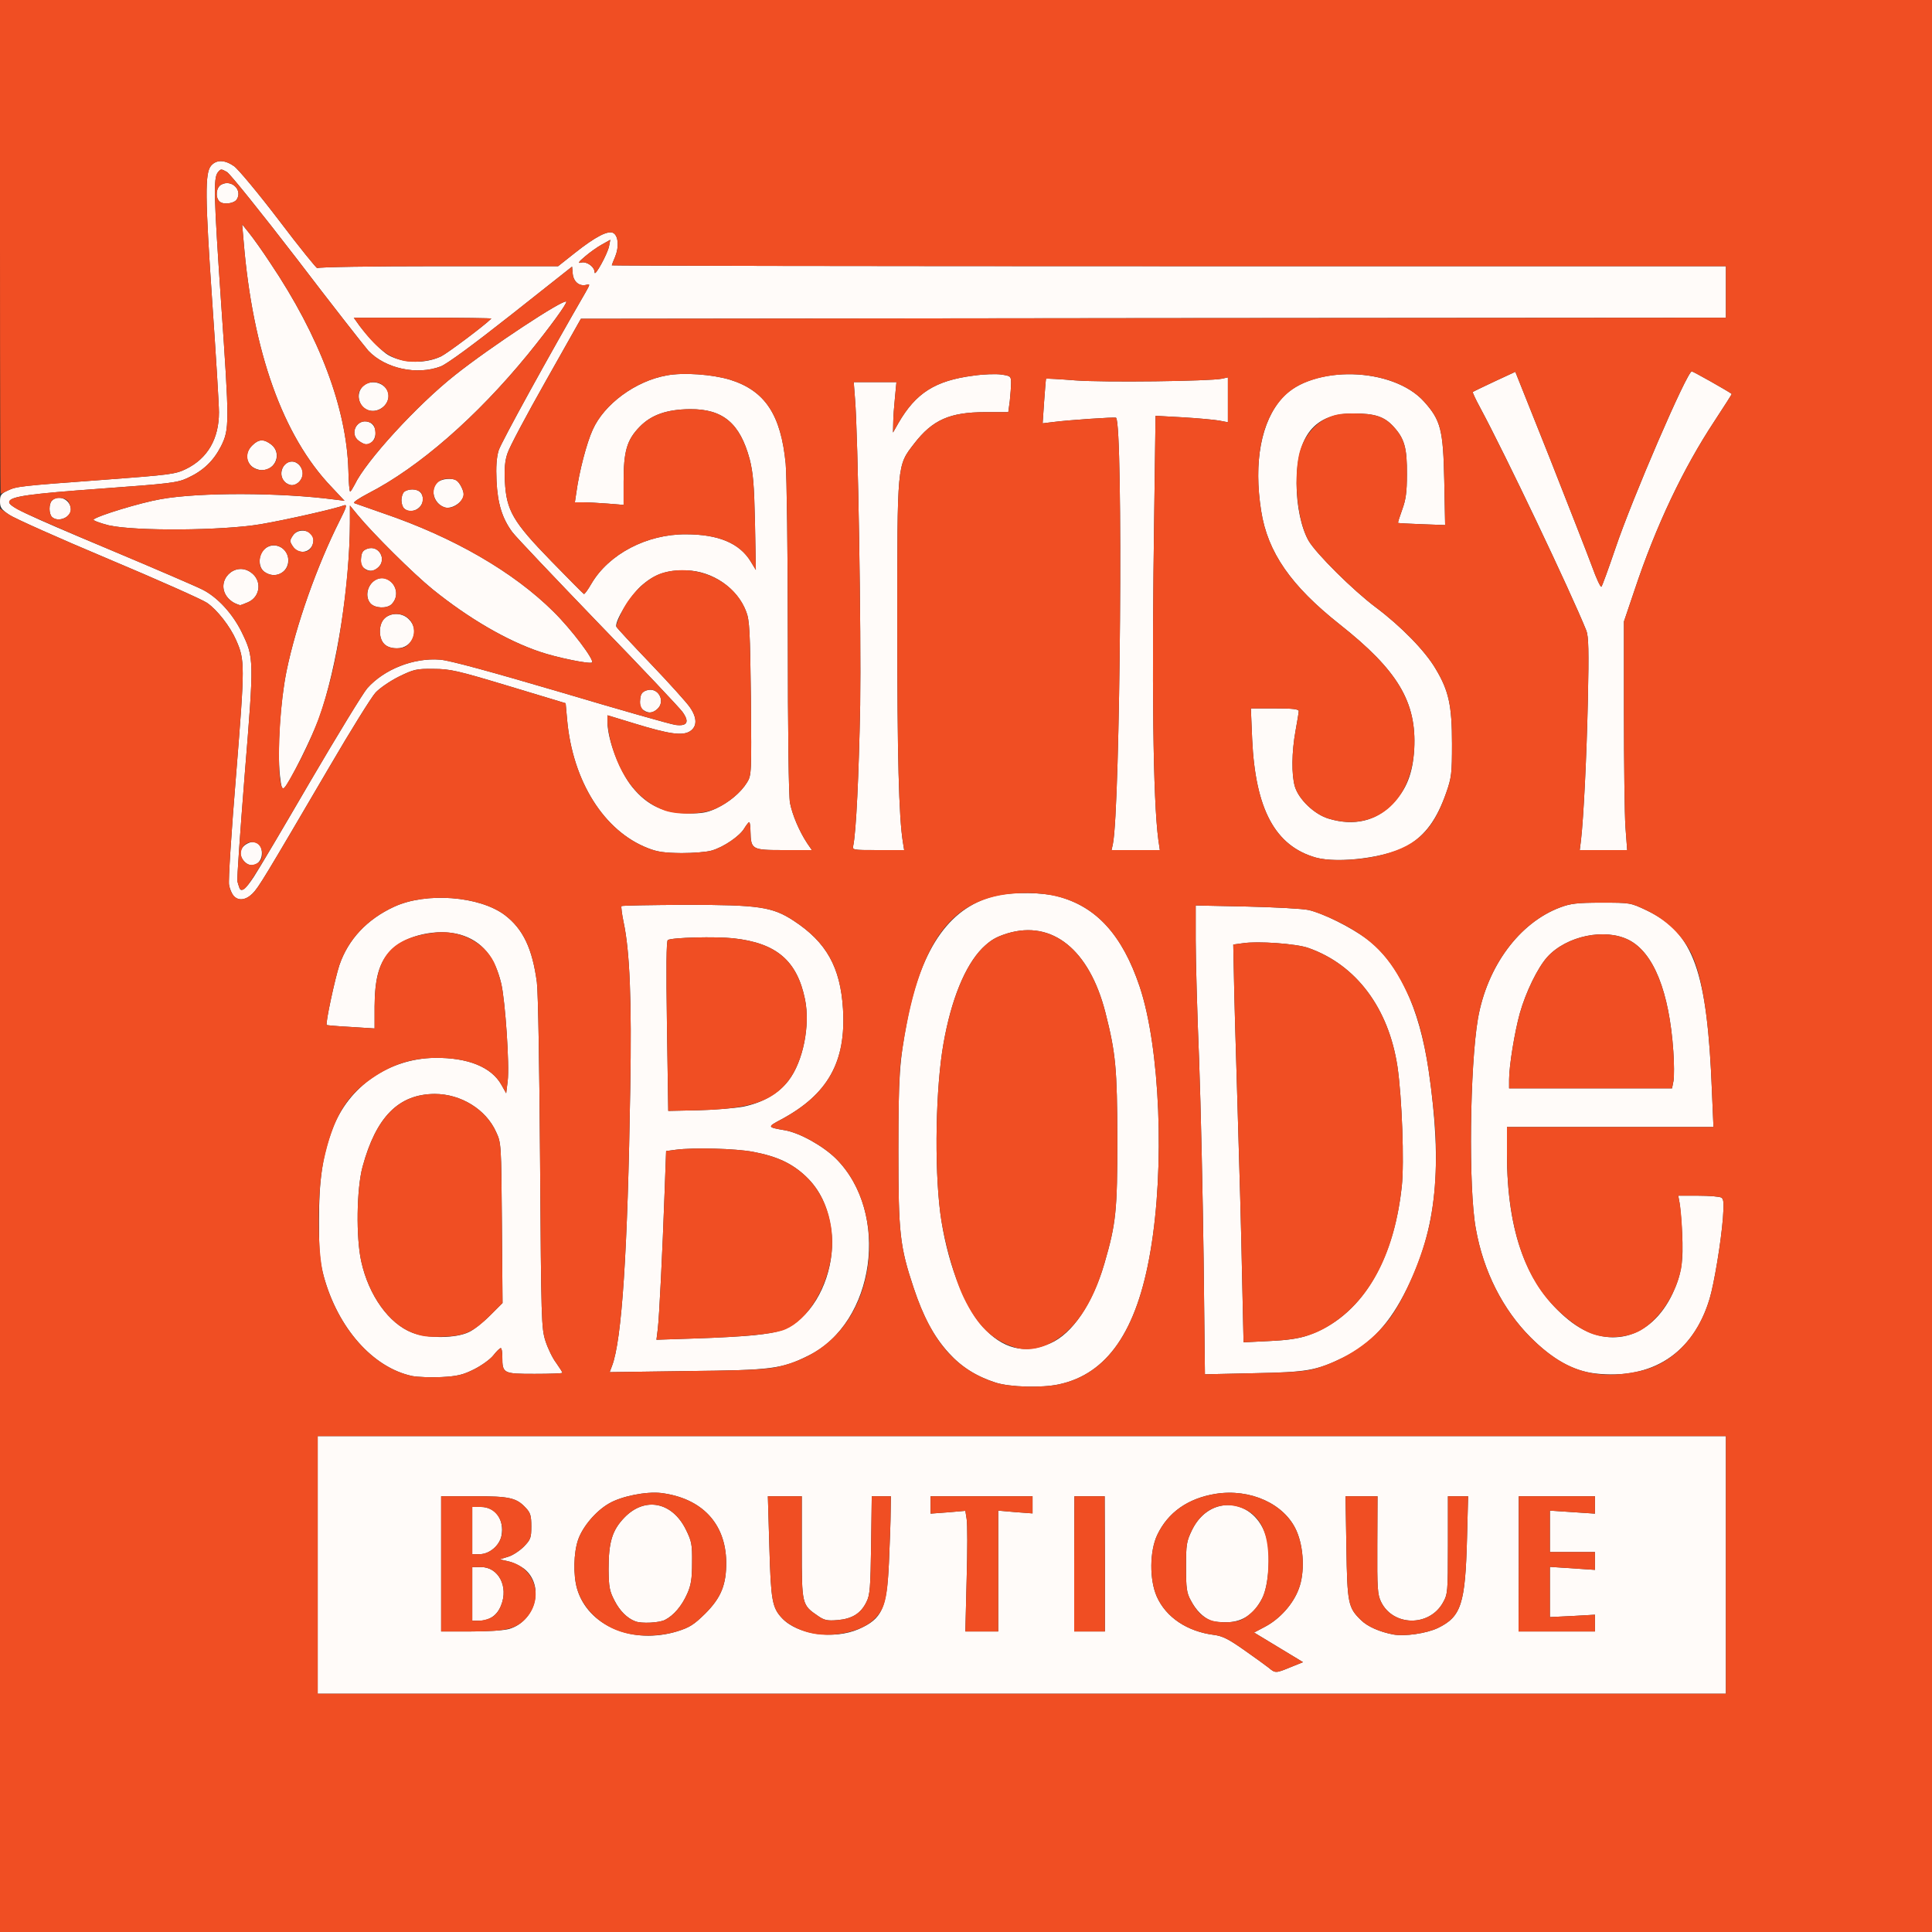 <svg version="1" xmlns="http://www.w3.org/2000/svg" width="2500" height="2500" viewBox="0 0 9000 9000"><rect x="0" y="0" width="9000" height="9000" fill="#333333" stroke="none"/><g fill="#fffbf9"><path d="M1480 7290v-600h6560v1200H1480v-600zm4533 476l57-23-114-69-114-69 51-27c70-37 131-106 157-176 29-75 24-192-10-270-55-126-215-199-378-173-128 21-221 86-271 191-36 76-37 209-2 288 43 96 141 162 266 178 40 5 69 20 140 70 50 35 101 72 115 83 31 26 33 26 103-3zm-2857-167c57-18 77-31 129-82 75-75 99-136 98-242-3-179-114-296-303-320-70-8-187 15-245 50-60 35-121 107-142 168s-23 164-5 227c50 174 260 263 468 199zm844-10c109-48 131-95 141-309 4-91 8-198 8-237l1-73h-89l-3 228c-3 198-5 232-22 265-26 53-66 78-134 84-48 4-62 1-91-19-76-52-76-52-76-319v-239h-158l7 236c7 249 13 283 59 332 72 77 242 101 357 51zm2698-5c109-53 128-111 136-421l5-193h-94v228c0 222-1 228-24 269-64 112-231 109-287-4-17-34-19-62-18-265l1-228h-149l4 238c4 261 8 281 68 339 30 30 87 55 150 67 54 10 155-5 208-30zm-4325 4c118-36 163-191 78-272-17-16-51-34-76-41l-47-11 39-12c21-6 54-28 73-47 32-33 35-41 35-95 0-48-4-63-25-85-44-48-76-55-242-55h-153v630h139c80 0 156-5 179-12zm2277-269v-282l80 7 80 6v-80h-475v81l81-6 81-7 6 38c4 22 4 148 0 282l-6 242h153v-281zm497-34l-1-315h-141l-1 315v315h143v-315zm2283 276v-39l-105 6-105 5v-234l105 7 105 7v-83h-210v-193l105 7 105 7v-81h-355v315l-1 315h356v-39z"/><path d="M5640 7549c-36-15-69-48-93-94-19-34-22-56-22-155 0-106 2-119 28-173 84-171 295-148 347 37 20 74 10 223-20 281-38 73-88 108-158 112-31 1-68-2-82-8zM2960 7553c-38-14-73-49-97-96-24-46-27-64-28-147 0-127 17-182 74-241 95-98 222-73 286 56 27 55 30 69 29 155 0 75-5 105-23 145-25 56-62 100-103 121-27 14-109 18-138 7zM2200 7425v-125h41c81 0 129 91 93 179-18 46-54 71-104 71h-30v-125zM2200 7130v-110h40c68 0 110 59 96 134-9 46-56 86-102 86h-34v-110zM4639 6441c-90-29-158-71-219-138-70-77-118-166-164-304-64-192-71-253-71-639 0-344 5-418 41-605 67-347 205-538 422-584 75-16 208-14 277 4 183 48 303 180 384 421 95 283 118 841 50 1234-63 371-201 571-427 619-80 17-227 13-293-8zm253-183c103-44 198-184 253-373 54-186 60-245 60-580-1-326-7-398-56-590-75-291-247-430-456-367-54 17-78 31-117 69-80 81-145 239-181 445-36 203-43 566-15 787 28 215 107 431 196 530 95 105 196 131 316 79zM1920 6410c-183-39-346-223-412-465-18-68-22-106-22-260 0-193 17-304 64-428 74-196 262-326 475-329 155-2 265 43 311 126l22 39 7-57c9-73-11-372-30-454-30-126-91-199-191-228-105-30-252 2-320 70-57 57-78 128-79 264v103l-110-7c-60-3-112-8-113-9-7-6 39-219 59-279 41-120 129-214 255-272 149-69 398-50 516 39 85 65 128 156 149 313 6 45 12 409 15 844 5 729 6 768 25 827 11 34 33 80 50 102 16 23 29 43 29 46s-58 5-130 5c-146 0-150-2-150-79 0-23-3-41-7-41-5 0-20 15-35 34s-56 48-90 65c-52 26-78 32-153 36-49 2-110 0-135-5zm265-205c22-10 66-45 98-77l58-58-3-372c-3-368-3-374-27-425-47-105-164-177-286-177-168 1-273 107-336 339-28 103-31 331-6 442 35 158 129 289 237 331 71 28 204 27 265-3zM7430 6398c-102-12-197-65-300-168-129-129-220-308-255-506-35-190-28-758 10-980 43-243 193-446 383-517 48-18 79-22 192-22 135 0 135 0 211 36 219 105 282 282 304 847l7 162h-962v123c0 370 93 619 289 777 177 142 381 90 482-123 42-89 52-155 45-282-3-60-9-125-12-142l-6-33h93c52 0 100 4 108 9 11 7 12 27 7 96-9 113-41 305-62 375-76 254-268 379-534 348zm366-1364c3-19 3-81-1-137-19-278-92-459-207-518-112-57-291-19-380 79-45 50-100 163-128 262-24 86-50 245-50 308v42h759l7-36zM5607 5868c-4-293-13-711-21-928-9-217-16-469-16-559v-163l238 5c130 3 260 10 287 16 66 14 198 80 272 135 147 111 245 319 288 611 66 454 38 735-101 1018-79 161-168 257-295 320-127 62-169 69-420 74l-226 5-6-534zm488 352c240-84 396-333 435-693 12-110 1-415-20-558-41-272-192-475-415-553-55-20-236-33-306-22l-44 6 3 143c1 78 9 354 17 612 8 259 18 611 21 784l7 314 121-6c86-4 139-12 181-27zM2851 6363c46-119 73-535 85-1293 7-410-2-638-31-774-8-38-12-72-10-75 3-3 137-5 298-6 341 0 405 9 504 74 153 100 218 217 230 411 15 246-70 398-288 515-66 35-65 36 16 50 68 11 178 72 239 132 254 253 183 765-128 918-125 62-169 68-569 72l-357 5 11-29zm661-143c123-13 163-27 223-82 101-92 158-264 137-411-16-108-53-185-118-247-65-61-134-93-244-114-83-16-279-21-362-10l-45 6-7 192c-10 280-25 584-32 639l-6 48 183-6c101-3 223-10 271-15zm-48-1065c90-19 162-60 209-121 68-88 102-257 77-379-37-180-133-262-333-284-83-9-286-4-306 8-7 5-8 129-4 401l6 395 141-3c78-2 172-10 210-17zM1088 4173c-8-10-18-33-21-51-4-18 11-249 33-515 41-511 41-532 0-625-28-64-89-142-136-174-22-15-228-107-459-204S66 2414 43 2398c-36-24-43-34-43-62 0-29 5-36 34-50 44-21 56-22 450-51 308-23 333-26 382-50 101-49 154-141 154-264 0-36-14-265-31-510-34-496-35-607-5-640 25-28 63-27 106 3 19 13 114 127 210 253 96 127 177 226 178 222 2-5 255-9 563-9h559l77-61c97-77 157-108 181-93 23 15 26 64 8 109-9 21-16 39-16 41s1168 4 2595 4h2595v240l-2667 2-2667 3-163 289c-90 159-171 311-179 338-12 34-15 72-12 131 7 135 37 187 215 370 82 84 150 153 153 154 3 2 19-20 35-48 81-138 258-231 440-230 151 0 249 41 301 125l25 41-4-220c-4-180-9-234-25-297-45-166-124-233-277-232-108 1-181 26-236 83-59 61-74 113-74 255v108l-74-6c-41-3-92-6-114-6h-39l7-47c13-96 48-230 76-291 53-119 199-227 344-253 79-15 213-5 296 20 163 51 237 163 259 391 5 52 10 417 10 811 0 438 4 737 10 769 11 56 43 132 80 188l22 32h-131c-148 0-153-2-155-87 0-24-3-43-6-43s-13 13-23 29c-21 36-96 87-151 103-23 7-86 12-141 12-79-1-112-5-157-23-204-79-350-311-376-597l-7-78-265-80c-239-72-273-80-351-80-79-1-91 2-161 36-42 21-91 55-109 75-19 21-115 175-213 343-307 524-330 562-359 592-32 32-67 36-89 11zm94-88c20-30 139-231 264-446 126-215 245-410 265-433 78-88 216-143 339-133 43 3 230 54 560 151 272 81 514 150 537 153 55 7 66-14 32-61-13-18-190-206-394-416-203-211-383-400-399-422-47-64-68-133-73-238-3-66 0-109 10-142 11-36 240-452 404-735 22-39 23-41 4-36-32 8-59-14-63-51l-3-34-282 223c-180 142-300 230-330 242-111 42-258 10-337-73-19-22-170-214-333-428-164-213-311-396-326-405-27-15-29-15-43 3-20 28-18 108 16 606 39 564 39 589 0 668-36 70-83 115-157 149-47 22-84 26-400 49-338 25-423 36-430 61-7 20 68 56 467 223 212 89 407 173 434 187 69 35 139 111 181 196 59 121 59 125 15 665-21 266-37 490-34 498 2 8 6 21 9 29 7 24 29 8 67-50zm2154-319c60-28 115-74 144-121 21-34 21-43 18-392-4-311-6-364-22-404-41-109-157-189-278-192-93-3-151 18-214 75-51 48-121 163-113 187 2 6 75 84 161 174s168 181 182 202c34 49 34 89 1 111-35 23-97 14-257-35l-128-39v32c0 82 57 231 116 303 70 86 149 122 264 122 58 1 86-4 126-23zM2055 1660c30-15 200-142 234-176 2-2-141-4-319-4h-322l27 38c43 57 107 122 137 138 71 37 170 39 243 4zm782-512l6-31-39 22c-22 12-57 37-79 56-31 26-35 33-17 28 26-6 62 20 62 46 0 23 59-84 67-121z"/><path d="M1137 4012c-24-27-21-59 8-78 39-26 75-6 75 40 0 52-50 75-83 38zM1304 3613c-13-121 2-346 31-488 44-213 141-488 247-699 32-63 36-77 21-72-38 15-266 67-389 88-178 30-585 33-708 5-43-11-74-23-70-27 17-17 220-79 314-95 179-32 557-31 808 2l47 6-61-65c-226-236-367-631-409-1143l-7-80 32 40c18 22 63 85 99 140 230 342 356 678 364 967 1 54 5 98 8 98s12-15 21-32c52-110 292-372 468-511 162-129 505-355 518-342 6 6-76 119-180 247-238 291-508 526-742 646-47 25-74 43-65 46 8 3 68 24 134 47 329 112 608 274 794 459 84 83 190 224 179 236-9 9-166-23-244-50-154-52-332-156-499-291-90-73-278-260-348-345l-37-45v81c-1 290-60 671-142 904-31 89-142 312-164 330-10 9-14-3-20-57zM2996 3307c-12-9-17-23-14-47 2-27 9-37 30-44 53-18 91 50 50 87-22 20-42 21-66 4z"/><path d="M1790 3000c-28-28-27-93 2-120 31-28 83-26 113 5 52 51 17 135-56 135-26 0-46-7-59-20zM1726 2811c-25-28-17-79 15-104 68-50 142 48 83 108-22 21-77 19-98-4zM1094 2810c-12-5-29-19-38-32-52-74 38-164 112-112 54 37 46 115-14 140-18 8-35 14-36 13-2 0-13-4-24-9zM1232 2664c-29-20-30-76-2-104 42-42 113-11 113 50 0 58-62 89-111 54zM1696 2647c-12-9-17-23-14-47 2-27 9-37 30-44 53-18 91 50 50 87-22 20-42 21-66 4zM1364 2545c-15-23-15-27 0-50 27-40 96-25 96 21 0 55-66 75-96 29zM242 2408c-15-15-15-61 0-76 31-31 88-4 88 42 0 37-61 61-88 34zM1882 2368c-7-7-12-24-12-38s5-31 12-38 24-12 38-12c32 0 50 17 50 46 0 44-58 72-88 42zM2070 2363c-50-18-68-84-32-116 19-17 68-22 88-9 15 9 34 47 34 65 0 35-56 72-90 60zM1326 2244c-32-32-10-94 34-94 26 0 50 27 50 55s-24 55-50 55c-10 0-26-7-34-16zM1170 2170c-27-27-25-66 5-95 30-30 54-31 89-4 50 40 21 119-44 119-17 0-39-9-50-20zM1672 2054c-47-33-9-107 46-88 49 17 38 104-13 104-6 0-21-7-33-16zM1713 1910c-44-18-56-77-23-110 41-41 120-12 120 44 0 47-53 83-97 66zM1022 938c-20-20-15-66 9-78 47-26 100 25 72 69-13 20-64 26-81 9zM6130 3995c-190-54-282-225-297-552l-6-143h111c83 0 112 3 112 13 0 6-7 48-15 92-18 99-19 204-3 259 18 60 92 131 159 150 116 35 218 11 295-68 66-68 95-141 102-256 12-220-77-368-348-582-226-179-335-335-365-528-36-227 0-418 99-527 139-154 515-144 660 18 78 87 89 131 94 369l4 206-109-4c-59-2-109-5-110-6-2-1 7-29 19-62 17-46 22-82 22-164 1-122-11-166-61-221-43-48-87-63-188-63-182 0-265 103-265 327 0 104 22 206 56 266 36 61 207 231 314 311 116 87 229 202 278 286 61 102 76 170 76 349 0 137-2 157-27 228-43 123-96 196-177 245-94 56-324 86-430 57zM3975 3938c13-62 26-329 32-653 5-340-10-1259-24-1427l-6-78h199l-7 73c-4 39-8 92-8 117l-1 45 25-44c81-140 171-198 349-221 48-7 107-9 132-5 41 6 44 8 44 38 0 18-3 56-6 85l-7 52h-108c-164 0-245 36-330 146-81 105-79 87-79 852 0 603 7 886 26 1005l6 37h-121c-121 0-121 0-116-22zM5184 3933c35-164 49-1958 15-1987-5-4-226 11-293 20l-49 6 7-103c4-57 8-104 9-105s63 2 137 8c132 10 628 4 683-8l27-6v209l-42-8c-24-4-100-11-169-15l-126-7-6 444c-12 809-6 1344 19 1531l7 48h-225l6-27zM7365 3913c12-106 26-383 32-655 5-228 3-293-7-320-76-188-379-824-496-1041-20-37-35-69-33-71s48-24 101-49l97-45 160 401c87 221 176 448 197 505 20 56 40 99 44 95s33-84 65-178c78-232 334-825 356-825 6 0 166 90 186 105 2 0-35 57-80 126-146 221-273 488-373 789l-49 145v425c0 234 3 473 7 533l8 107h-221l6-47z"/></g><g fill="#f04e23"><path d="M0 5685V2369l43 29c23 16 231 109 462 206s437 189 459 204c47 32 108 110 136 174 41 93 41 114 0 625-22 266-37 497-33 515 13 71 61 88 110 40 29-30 52-68 359-592 98-168 194-322 213-343 18-20 67-54 109-75 70-34 82-37 161-36 78 0 112 8 351 80l265 80 7 78c26 286 172 518 376 597 45 18 78 22 157 23 55 0 118-5 141-12 55-16 130-67 151-103 10-16 20-29 23-29s6 19 6 43c2 85 7 87 155 87h131l-22-32c-37-56-69-132-80-188-6-32-10-331-10-769 0-394-5-759-10-811-22-228-96-340-259-391-83-25-217-35-296-20-145 26-291 134-344 253-28 61-63 195-76 291l-7 47h39c22 0 73 3 114 6l74 6v-108c0-142 15-194 74-255 55-57 128-82 236-83 153-1 232 66 277 232 16 63 21 117 25 297l4 220-25-41c-52-84-150-125-301-125-182-1-359 92-440 230-16 28-32 50-35 48-3-1-71-70-153-154-178-183-208-235-215-370-3-59 0-97 12-131 8-27 89-179 179-338l163-289 2667-3 2667-2v-240H5445c-1427 0-2595-2-2595-4s7-20 16-41c18-45 15-94-8-109-24-15-84 16-181 93l-77 61h-559c-308 0-561 4-563 9-2 4-82-95-178-222-96-126-191-240-210-253-43-30-81-31-106-3-30 33-29 144 5 640 17 245 31 474 31 510 0 123-53 215-154 264-49 24-74 27-382 50-391 29-408 31-447 50-17 8-32 15-34 15-1 0-3-517-3-1150V0h9000v9000H0V5685zm8040 1605v-600H1480v1200h6560v-600zm-3108-841c226-48 364-248 427-619 68-393 45-951-50-1234-100-298-266-436-526-436-346 0-506 209-585 765-9 59-13 208-13 435 0 386 7 447 71 639 83 251 198 383 383 442 66 21 213 25 293 8zm-2724-70c34-17 75-46 90-65s30-34 35-34c4 0 7 18 7 41 0 77 4 79 150 79 72 0 130-2 130-5s-13-23-29-46c-17-22-39-68-50-102-19-59-20-98-25-827-3-435-9-799-15-844-21-157-64-248-149-313-118-89-367-108-516-39-126 58-214 152-255 272-20 60-66 273-59 279 1 1 53 6 113 9l110 7v-103c1-232 74-320 284-344 113-12 224 43 272 138 10 20 26 66 34 100 19 82 39 381 30 454l-7 57-22-39c-46-83-156-128-311-126-109 2-197 30-292 95-122 83-182 185-226 387-30 140-30 421 1 535 66 242 229 426 412 465 25 5 86 7 135 5 75-4 101-10 153-36zm5427 9c154-33 275-156 329-338 21-70 53-262 62-375 5-69 4-89-7-96-8-5-56-9-108-9h-93l6 33c14 74 18 254 7 308-25 121-100 234-188 286-59 34-151 42-222 18-64-21-157-94-221-174-119-148-180-376-180-668v-123h962l-7-162c-12-329-43-533-95-644-41-85-117-159-209-203-76-36-76-36-211-36-113 0-144 4-192 22-190 71-340 274-383 517-38 222-45 790-10 980 35 198 126 377 255 506 156 156 300 202 505 158zm-1510-12c143-41 269-126 350-236 71-97 153-290 184-435 31-146 39-335 21-516-28-278-62-433-125-564-79-168-163-254-329-335-44-22-103-45-131-51-27-6-157-13-287-16l-238-5v163c0 90 7 342 16 559 8 217 17 635 21 928l6 534 226-5c172-3 240-8 286-21zm-2500-9c167-39 288-133 360-279 113-230 74-528-91-691-61-60-171-121-239-132-81-14-82-15-16-50 218-117 303-269 288-515-12-194-77-311-230-411-99-65-163-74-504-74-161 1-295 3-298 6-2 3 2 37 10 75 29 136 38 364 31 774-12 758-39 1174-85 1293l-11 29 357-5c285-3 372-7 428-20zm2825-2388c155-43 228-116 287-286 25-71 27-91 27-228 0-179-15-247-76-349-49-84-162-199-278-286-107-80-278-250-314-311-50-87-71-277-45-399 16-73 64-139 124-169 41-20 65-25 130-25 101 0 145 15 188 63 50 55 62 99 61 221 0 82-5 118-22 164-12 33-21 61-19 62 1 1 51 4 110 6l109 4-4-206c-5-238-16-282-94-369-115-128-380-167-567-84-166 75-238 298-192 593 30 193 139 349 365 528 271 214 360 362 348 582-14 248-185 387-397 324-67-19-141-90-159-150-16-55-15-160 3-259 8-44 15-86 15-92 0-10-29-13-112-13h-111l6 143c15 327 107 498 297 552 71 20 218 13 320-16zm-2244-56c-19-119-26-402-26-1005 0-765-2-747 79-852 85-110 166-146 330-146h108l7-52c3-29 6-67 6-85 0-30-3-32-44-38-25-4-84-2-132 5-178 23-268 81-349 221l-25 44 1-45c0-25 4-78 8-117l7-73h-199l6 78c14 168 29 1087 24 1427-6 324-19 591-32 653-5 22-5 22 116 22h121l-6-37zm1190-11c-25-187-31-722-19-1531l6-444 126 7c69 4 145 11 169 15l42 8v-209l-27 6c-55 12-551 18-683 8-74-6-136-9-137-8s-5 48-9 105l-7 103 49-6c67-9 288-24 293-20 34 29 20 1823-15 1987l-6 27h225l-7-48zm2176-59c-4-60-7-299-7-533v-425l49-145c100-301 227-568 373-789 45-69 82-126 80-126-20-15-180-105-186-105-22 0-278 593-356 825-32 94-61 174-65 178s-24-39-44-95c-21-57-110-284-197-505l-160-401-97 45c-53 25-99 47-101 49s13 34 33 71c117 217 420 853 496 1041 10 27 12 92 7 320-6 272-20 549-32 655l-6 47h221l-8-107z"/><path d="M5910 7769c-14-11-65-48-115-83-71-50-100-65-140-70-125-16-223-82-266-178-35-79-34-212 2-288 50-105 143-170 271-191 163-26 323 47 378 173 34 78 39 195 10 270-26 70-87 139-157 176l-51 27 114 69 114 69-57 23c-70 29-72 29-103 3zm-93-246c61-49 87-110 91-220 7-154-33-244-122-278-94-36-184 3-233 102-26 54-28 67-28 173 0 99 3 121 22 155 42 80 89 106 175 102 47-3 65-9 95-34zM2909 7606c-106-28-193-109-221-206-18-63-16-166 5-227s82-133 142-168c58-35 175-58 245-50 189 24 300 141 303 320 1 106-23 167-98 242-52 51-72 64-129 82-77 24-175 27-247 7zm189-60c41-21 78-65 103-121 18-40 23-70 23-145 1-86-2-100-29-155-64-129-191-154-286-56-57 59-74 114-74 241 1 83 4 101 28 147 24 47 59 82 97 96 29 11 111 7 138-7zM3789 7610c-55-10-116-40-146-72-46-49-52-83-59-332l-7-236h158v239c0 267 0 267 76 319 29 20 43 23 91 19 68-6 108-31 134-84 17-33 19-67 22-265l3-228h89l-1 73c0 39-4 146-8 237-8 176-20 218-73 267-56 53-181 81-279 63zM6490 7614c-63-12-120-37-150-67-60-58-64-78-68-339l-4-238h149l-1 228c-1 203 1 231 18 265 56 113 223 116 287 4 23-41 24-47 24-269v-228h94l-5 193c-8 310-27 368-136 421-53 25-154 40-208 30zM2055 7285v-315h153c166 0 198 7 242 55 21 22 25 37 25 85 0 54-3 62-35 95-19 19-52 41-73 47l-39 12 47 11c123 32 161 178 70 269-45 45-93 56-251 56h-139v-315zm234 250c18-9 35-30 45-56 36-88-12-179-93-179h-41v250h30c17 0 44-7 59-15zm10-321c77-64 38-194-59-194h-40v220h34c22 0 45-9 65-26zM4503 7358c4-134 4-260 0-282l-6-38-81 7-81 6v-81h475v80l-80-6-80-7v563h-153l6-242zM5004 7285l1-315h141l1 315v315h-143v-315zM7075 7285v-315h355v81l-105-7-105-7v193h210v83l-105-7-105-7v234l105-5 105-6v78h-356l1-315zM4725 6276c-103-33-173-102-235-230-44-91-94-271-110-397-28-221-21-584 15-787 36-206 101-364 181-445 39-38 63-52 117-69 209-63 381 76 456 367 49 192 55 264 56 590 0 335-6 394-60 580-37 128-87 225-150 293-82 89-185 126-270 98zM1920 6208c-108-42-202-173-237-331-25-111-22-339 6-442 63-232 168-338 336-339 122 0 239 72 286 177 24 51 24 57 27 425l3 372-58 58c-79 78-118 96-223 99-68 2-96-1-140-19zM7030 5028c0-63 26-222 50-308 28-99 83-212 128-262 89-98 268-136 380-79 115 59 188 240 207 518 4 56 4 118 1 137l-7 36h-759v-42zM5786 5939c-3-173-13-525-21-784-8-258-16-534-17-612l-3-143 44-6c70-11 251 2 306 22 223 78 374 281 415 553 21 143 32 448 20 558-32 300-142 518-321 637-86 57-157 77-295 83l-121 6-7-314zM3064 6193c7-55 22-359 32-639l7-192 45-6c83-11 279-6 362 10 110 21 179 53 244 114 100 94 144 252 113 402-31 154-126 287-226 317-59 17-185 29-400 36l-183 6 6-48zM3107 4780c-4-272-3-396 4-401 20-12 223-17 306-8 200 22 296 104 333 284 25 122-9 291-77 379-75 97-181 132-419 138l-141 3-6-395zM1115 4135c-3-8-7-21-9-29-3-8 13-232 34-498 44-540 44-544-15-665-42-85-112-161-181-196-27-14-222-98-434-187s-404-173-428-187c-93-53-42-66 391-97 316-23 353-27 400-49 74-34 121-79 157-149 39-79 39-104 0-668-34-498-36-578-16-606 14-18 16-18 43-3 15 9 162 192 326 405 163 214 314 406 333 428 79 83 226 115 337 73 30-12 150-100 330-242l282-223 3 34c4 37 31 59 63 51 19-5 18-3-4 36-164 283-393 699-404 735-10 33-13 76-10 142 5 105 26 174 73 238 16 22 196 211 399 422 204 210 381 398 394 416 34 47 23 68-32 61-23-3-265-72-537-153-330-97-517-148-560-151-123-10-261 45-339 133-20 23-139 218-265 433-248 425-293 498-313 505-8 3-16-1-18-9zm86-115c30-16 26-77-6-92-52-24-97 41-58 84 18 20 36 23 64 8zm197-478c68-133 108-241 146-394 48-194 86-509 86-712v-81l37 45c70 85 258 272 348 345 167 135 345 239 499 291 78 27 235 59 244 50 11-12-95-153-179-236-186-185-465-347-794-459-66-23-126-44-134-47-9-3 18-21 65-46 234-120 504-355 742-646 104-128 186-241 180-247-13-13-356 213-518 342-176 139-416 401-468 511-9 17-18 32-21 32s-7-44-8-98c-8-289-134-625-364-967-36-55-81-118-99-140l-32-40 7 80c42 512 183 907 409 1143l61 65-47-6c-251-33-629-34-808-2-94 16-297 78-314 95-4 4 27 16 70 27 123 28 530 25 708-5 123-21 351-73 389-88 15-5 11 9-21 72-106 211-203 486-247 699-41 199-49 577-11 545 7-5 40-63 74-128zm1664-239c41-37 3-105-50-87-21 7-28 17-30 44-5 53 41 78 80 43zm-1153-309c44-56 8-134-62-134-47 0-77 31-77 80 0 53 27 80 79 80 31 0 44-6 60-26zm-85-179c38-38 23-101-28-118-60-20-113 66-70 114 21 23 76 25 98 4zm-670-9c60-25 68-103 14-140-74-52-164 38-112 112 13 19 39 36 62 41 1 1 18-5 36-13zm167-144c47-39 16-122-47-122-58 0-89 92-42 124 30 21 61 20 89-2zm441-19c41-37 3-105-50-87-21 7-28 17-30 44-5 53 41 78 80 43zm-312-92c14-27 13-47-6-65-24-24-61-20-80 9-15 23-15 27 0 50 21 31 70 35 86 6zM314 2404c19-18 20-38 6-65-12-22-59-26-78-7-15 15-15 61 0 76 17 17 54 15 72-4zm1640-40c19-18 21-55 4-72-7-7-24-12-38-12s-31 5-38 12-12 24-12 38 5 31 12 38c17 17 54 15 72-4zm189-26c20-24 21-41 6-71-16-29-28-37-63-37-79 0-91 106-16 133 23 8 53-2 73-25zm-749-94c32-32 10-94-34-94-26 0-50 27-50 55s24 55 50 55c10 0 26-7 34-16zm-124-74c29-29 26-74-6-99-35-27-59-26-89 4-46 45-19 115 45 115 17 0 39-9 50-20zm464-113c12-9 17-23 14-47-2-27-9-37-30-44-55-19-93 55-46 88 27 19 39 20 62 3zm59-169c37-44 6-108-53-108-35 0-70 31-70 61 0 69 77 99 123 47zm-690-959c28-44-25-95-72-69-24 12-29 58-9 78 17 17 68 11 81-9z"/><path d="M3097 3776c-120-43-209-156-252-321-8-32-15-73-15-91v-32l128 39c160 49 222 58 257 35 33-22 33-62-1-111-14-21-96-112-182-202s-159-168-161-174 11-39 28-74c40-81 120-156 188-176 159-46 335 35 389 180 16 40 18 93 22 404 3 349 3 358-18 392-29 47-84 93-144 121-59 28-175 32-239 10zM1877 1680c-72-18-129-64-202-162l-27-38h322c178 0 321 2 319 4-34 34-204 161-234 176-49 23-127 32-178 20zM2770 1269c0-26-36-52-62-46-18 5-14-2 17-28 22-19 57-44 79-56l39-22-6 31c-8 37-67 144-67 121z"/></g></svg>
